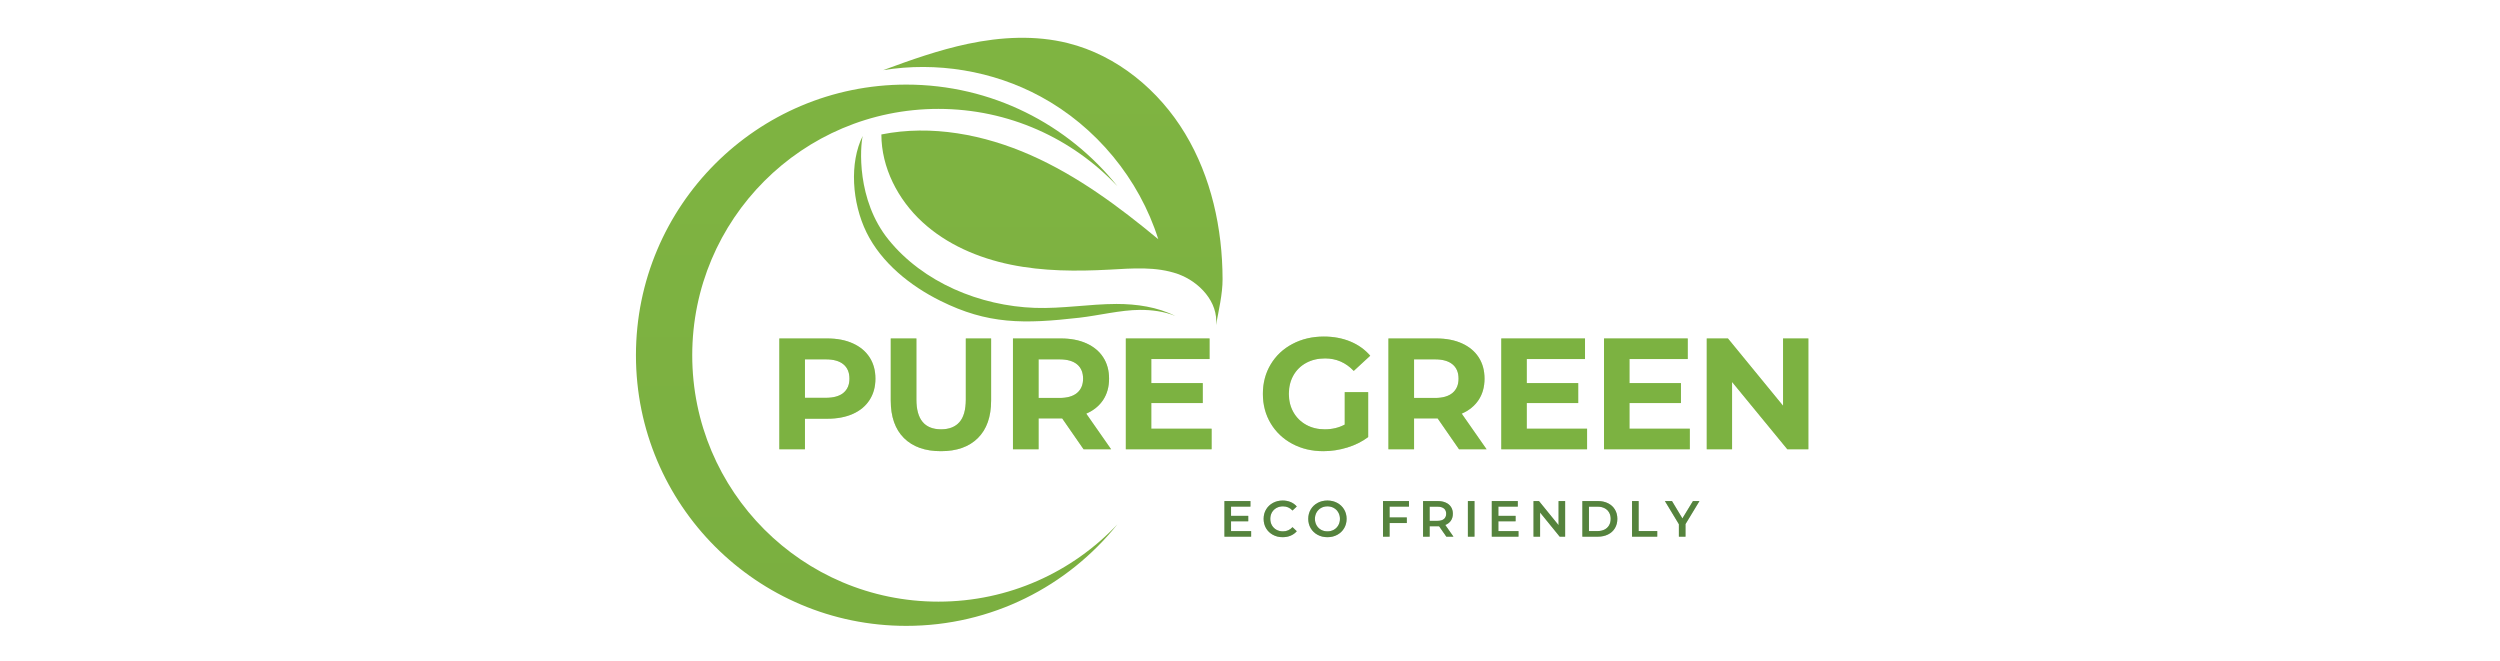<svg xmlns="http://www.w3.org/2000/svg" xmlns:xlink="http://www.w3.org/1999/xlink" width="2000" zoomAndPan="magnify" viewBox="0 0 1500 396.75" height="529" preserveAspectRatio="xMidYMid meet"><defs><g></g><clipPath id="be9f5558ed"><path d="M 381.434 50 L 671 50 L 671 375.523 L 381.434 375.523 Z M 381.434 50 " clip-rule="nonzero"></path></clipPath><clipPath id="1bad2c12d9"><path d="M 563.02 360.984 C 481.465 360.984 415.344 294.797 415.344 213.16 C 415.344 131.523 481.465 65.336 563.02 65.336 C 605.348 65.336 643.477 83.133 670.41 111.684 C 640.68 74.539 595.023 50.758 543.766 50.758 C 454.191 50.758 381.566 123.457 381.566 213.16 C 381.566 302.859 454.191 375.523 543.766 375.523 C 594.984 375.523 640.68 351.746 670.41 314.637 C 643.477 343.188 605.348 360.984 563.02 360.984 Z M 563.02 360.984 " clip-rule="nonzero"></path></clipPath><linearGradient x1="14623" gradientTransform="matrix(-0.378, 0, 0, 0.379, 6057.421, 22.663)" y1="74.2" x2="14623" gradientUnits="userSpaceOnUse" y2="931.9" id="7806a057b1"><stop stop-opacity="1" stop-color="rgb(49.623%, 70.369%, 25.41%)" offset="0"></stop><stop stop-opacity="1" stop-color="rgb(49.521%, 70.251%, 25.401%)" offset="0.125"></stop><stop stop-opacity="1" stop-color="rgb(49.319%, 70.015%, 25.383%)" offset="0.25"></stop><stop stop-opacity="1" stop-color="rgb(49.117%, 69.78%, 25.363%)" offset="0.375"></stop><stop stop-opacity="1" stop-color="rgb(48.914%, 69.545%, 25.345%)" offset="0.5"></stop><stop stop-opacity="1" stop-color="rgb(48.711%, 69.308%, 25.327%)" offset="0.625"></stop><stop stop-opacity="1" stop-color="rgb(48.509%, 69.073%, 25.307%)" offset="0.75"></stop><stop stop-opacity="1" stop-color="rgb(48.306%, 68.839%, 25.288%)" offset="0.875"></stop><stop stop-opacity="1" stop-color="rgb(48.103%, 68.604%, 25.27%)" offset="1"></stop></linearGradient><clipPath id="0ef8530bc4"><path d="M 528 22 L 733.711 22 L 733.711 196 L 528 196 Z M 528 22 " clip-rule="nonzero"></path></clipPath><clipPath id="b5468bcf3d"><path d="M 733.543 167.457 C 733.469 137.051 726.773 106.23 711.074 80.18 C 695.414 54.129 670.223 33.227 640.754 25.883 C 621.199 20.996 600.508 22.133 580.762 26.297 C 563.398 29.973 546.602 35.914 529.922 42.086 C 561.922 36.898 595.629 42.391 624.188 57.84 C 657.586 75.863 683.535 107.289 694.961 143.527 C 671.355 123.949 646.43 105.473 618.438 93.09 C 590.406 80.711 558.859 74.652 528.824 80.672 C 528.824 100.551 538.734 119.711 553.375 133.191 C 567.977 146.668 586.926 154.773 606.406 158.785 C 625.891 162.801 645.938 162.836 665.758 161.777 C 679.488 161.02 693.711 159.809 706.688 164.391 C 719.66 168.973 731.125 181.355 729.609 195.023 C 731.199 186.238 733.582 176.395 733.543 167.457 Z M 733.543 167.457 " clip-rule="nonzero"></path></clipPath><linearGradient x1="14344.91" gradientTransform="matrix(-0.378, 0, 0, 0.379, 6057.421, 22.663)" y1="-4.4" x2="14344.91" gradientUnits="userSpaceOnUse" y2="455.2" id="3360336e41"><stop stop-opacity="1" stop-color="rgb(49.773%, 70.541%, 25.424%)" offset="0"></stop><stop stop-opacity="1" stop-color="rgb(49.663%, 70.415%, 25.414%)" offset="0.25"></stop><stop stop-opacity="1" stop-color="rgb(49.446%, 70.163%, 25.394%)" offset="0.5"></stop><stop stop-opacity="1" stop-color="rgb(49.229%, 69.91%, 25.374%)" offset="0.75"></stop><stop stop-opacity="1" stop-color="rgb(49.011%, 69.658%, 25.354%)" offset="1"></stop></linearGradient><clipPath id="5c0a0c24eb"><path d="M 512 81 L 706 81 L 706 193 L 512 193 Z M 512 81 " clip-rule="nonzero"></path></clipPath><clipPath id="3b1e37db6b"><path d="M 620.973 184.723 C 588.023 183.586 553.902 169.504 533.137 143.828 C 513.77 119.898 516.113 87.902 517.629 81.582 C 509.57 97.672 511.16 121.602 519.898 139.438 C 528.824 157.613 546.113 171.508 564.23 180.484 C 592.676 194.645 614.164 194.453 647.641 190.629 C 658.91 189.344 672.566 185.973 683.914 185.934 C 690.988 185.898 698.555 186.844 705.137 189.57 C 694.543 184.195 681.984 182.375 669.918 182.375 C 653.578 182.414 637.312 185.293 620.973 184.723 Z M 620.973 184.723 " clip-rule="nonzero"></path></clipPath><linearGradient x1="14404.208" gradientTransform="matrix(-0.378, 0, 0, 0.379, 6057.421, 22.663)" y1="155.6" x2="14404.208" gradientUnits="userSpaceOnUse" y2="454.2" id="bb63c3affc"><stop stop-opacity="1" stop-color="rgb(49.469%, 70.19%, 25.397%)" offset="0"></stop><stop stop-opacity="1" stop-color="rgb(49.329%, 70.026%, 25.383%)" offset="0.5"></stop><stop stop-opacity="1" stop-color="rgb(49.046%, 69.698%, 25.357%)" offset="1"></stop></linearGradient></defs><g clip-path="url(#be9f5558ed)"><g clip-path="url(#1bad2c12d9)"><path fill="url(#7806a057b1)" d="M 670.41 50.758 L 670.41 375.523 L 381.566 375.523 L 381.566 50.758 Z M 670.41 50.758 " fill-rule="nonzero"></path></g></g><g clip-path="url(#0ef8530bc4)"><g clip-path="url(#b5468bcf3d)"><path fill="url(#3360336e41)" d="M 733.582 20.996 L 733.582 195.023 L 528.824 195.023 L 528.824 20.996 Z M 733.582 20.996 " fill-rule="nonzero"></path></g></g><g clip-path="url(#5c0a0c24eb)"><g clip-path="url(#3b1e37db6b)"><path fill="url(#bb63c3affc)" d="M 705.137 81.582 L 705.137 194.645 L 509.57 194.645 L 509.57 81.582 Z M 705.137 81.582 " fill-rule="nonzero"></path></g></g><g fill="#7cb241" fill-opacity="0.4"><g transform="translate(459.705, 269.561)"><g><path d="M 36.656 -66.484 C 42.551 -66.484 47.664 -65.5 52 -63.531 C 56.344 -61.57 59.688 -58.785 62.031 -55.172 C 64.375 -51.566 65.547 -47.297 65.547 -42.359 C 65.547 -37.484 64.375 -33.223 62.031 -29.578 C 59.688 -25.941 56.344 -23.156 52 -21.219 C 47.664 -19.289 42.551 -18.328 36.656 -18.328 L 23.266 -18.328 L 23.266 0 L 7.891 0 L 7.891 -66.484 Z M 35.812 -30.875 C 40.438 -30.875 43.953 -31.867 46.359 -33.859 C 48.766 -35.859 49.969 -38.691 49.969 -42.359 C 49.969 -46.098 48.766 -48.961 46.359 -50.953 C 43.953 -52.953 40.438 -53.953 35.812 -53.953 L 23.266 -53.953 L 23.266 -30.875 Z M 35.812 -30.875 "></path></g></g></g><g fill="#7cb241" fill-opacity="0.4"><g transform="translate(527.137, 269.561)"><g><path d="M 37.422 1.141 C 27.922 1.141 20.523 -1.484 15.234 -6.734 C 9.953 -11.992 7.312 -19.5 7.312 -29.25 L 7.312 -66.484 L 22.703 -66.484 L 22.703 -29.828 C 22.703 -17.922 27.641 -11.969 37.516 -11.969 C 42.328 -11.969 46 -13.406 48.531 -16.281 C 51.07 -19.164 52.344 -23.68 52.344 -29.828 L 52.344 -66.484 L 67.531 -66.484 L 67.531 -29.25 C 67.531 -19.5 64.883 -11.992 59.594 -6.734 C 54.312 -1.484 46.922 1.141 37.422 1.141 Z M 37.422 1.141 "></path></g></g></g><g fill="#7cb241" fill-opacity="0.4"><g transform="translate(599.887, 269.561)"><g><path d="M 50.25 0 L 37.422 -18.516 L 23.266 -18.516 L 23.266 0 L 7.891 0 L 7.891 -66.484 L 36.656 -66.484 C 42.551 -66.484 47.664 -65.5 52 -63.531 C 56.344 -61.57 59.688 -58.785 62.031 -55.172 C 64.375 -51.566 65.547 -47.297 65.547 -42.359 C 65.547 -37.422 64.359 -33.16 61.984 -29.578 C 59.609 -26.004 56.234 -23.27 51.859 -21.375 L 66.781 0 Z M 49.969 -42.359 C 49.969 -46.098 48.766 -48.961 46.359 -50.953 C 43.953 -52.953 40.438 -53.953 35.812 -53.953 L 23.266 -53.953 L 23.266 -30.781 L 35.812 -30.781 C 40.438 -30.781 43.953 -31.789 46.359 -33.812 C 48.766 -35.844 49.969 -38.691 49.969 -42.359 Z M 49.969 -42.359 "></path></g></g></g><g fill="#7cb241" fill-opacity="0.4"><g transform="translate(667.603, 269.561)"><g><path d="M 59.359 -12.344 L 59.359 0 L 7.891 0 L 7.891 -66.484 L 58.125 -66.484 L 58.125 -54.141 L 23.172 -54.141 L 23.172 -39.703 L 54.047 -39.703 L 54.047 -27.734 L 23.172 -27.734 L 23.172 -12.344 Z M 59.359 -12.344 "></path></g></g></g><g fill="#7cb241" fill-opacity="0.4"><g transform="translate(729.241, 269.561)"><g></g></g></g><g fill="#7cb241" fill-opacity="0.4"><g transform="translate(754.029, 269.561)"><g><path d="M 52.812 -34.297 L 66.875 -34.297 L 66.875 -7.312 C 63.258 -4.594 59.078 -2.504 54.328 -1.047 C 49.578 0.41 44.797 1.141 39.984 1.141 C 33.086 1.141 26.883 -0.328 21.375 -3.266 C 15.863 -6.211 11.539 -10.297 8.406 -15.516 C 5.27 -20.742 3.703 -26.656 3.703 -33.25 C 3.703 -39.832 5.27 -45.734 8.406 -50.953 C 11.539 -56.18 15.895 -60.266 21.469 -63.203 C 27.039 -66.148 33.305 -67.625 40.266 -67.625 C 46.098 -67.625 51.391 -66.641 56.141 -64.672 C 60.891 -62.711 64.879 -59.867 68.109 -56.141 L 58.219 -47.016 C 53.469 -52.016 47.738 -54.516 41.031 -54.516 C 36.789 -54.516 33.023 -53.629 29.734 -51.859 C 26.441 -50.086 23.875 -47.586 22.031 -44.359 C 20.195 -41.129 19.281 -37.426 19.281 -33.25 C 19.281 -29.133 20.195 -25.457 22.031 -22.219 C 23.875 -18.988 26.426 -16.473 29.688 -14.672 C 32.945 -12.867 36.664 -11.969 40.844 -11.969 C 45.27 -11.969 49.258 -12.914 52.812 -14.812 Z M 52.812 -34.297 "></path></g></g></g><g fill="#7cb241" fill-opacity="0.4"><g transform="translate(825.165, 269.561)"><g><path d="M 50.25 0 L 37.422 -18.516 L 23.266 -18.516 L 23.266 0 L 7.891 0 L 7.891 -66.484 L 36.656 -66.484 C 42.551 -66.484 47.664 -65.5 52 -63.531 C 56.344 -61.57 59.688 -58.785 62.031 -55.172 C 64.375 -51.566 65.547 -47.297 65.547 -42.359 C 65.547 -37.422 64.359 -33.16 61.984 -29.578 C 59.609 -26.004 56.234 -23.27 51.859 -21.375 L 66.781 0 Z M 49.969 -42.359 C 49.969 -46.098 48.766 -48.961 46.359 -50.953 C 43.953 -52.953 40.438 -53.953 35.812 -53.953 L 23.266 -53.953 L 23.266 -30.781 L 35.812 -30.781 C 40.438 -30.781 43.953 -31.789 46.359 -33.812 C 48.766 -35.844 49.969 -38.691 49.969 -42.359 Z M 49.969 -42.359 "></path></g></g></g><g fill="#7cb241" fill-opacity="0.4"><g transform="translate(892.881, 269.561)"><g><path d="M 59.359 -12.344 L 59.359 0 L 7.891 0 L 7.891 -66.484 L 58.125 -66.484 L 58.125 -54.141 L 23.172 -54.141 L 23.172 -39.703 L 54.047 -39.703 L 54.047 -27.734 L 23.172 -27.734 L 23.172 -12.344 Z M 59.359 -12.344 "></path></g></g></g><g fill="#7cb241" fill-opacity="0.4"><g transform="translate(954.519, 269.561)"><g><path d="M 59.359 -12.344 L 59.359 0 L 7.891 0 L 7.891 -66.484 L 58.125 -66.484 L 58.125 -54.141 L 23.172 -54.141 L 23.172 -39.703 L 54.047 -39.703 L 54.047 -27.734 L 23.172 -27.734 L 23.172 -12.344 Z M 59.359 -12.344 "></path></g></g></g><g fill="#7cb241" fill-opacity="0.4"><g transform="translate(1016.157, 269.561)"><g><path d="M 68.859 -66.484 L 68.859 0 L 56.234 0 L 23.078 -40.375 L 23.078 0 L 7.891 0 L 7.891 -66.484 L 20.609 -66.484 L 53.672 -26.125 L 53.672 -66.484 Z M 68.859 -66.484 "></path></g></g></g><g fill="#7cb241" fill-opacity="1"><g transform="translate(459.705, 269.561)"><g><path d="M 36.656 -66.484 C 42.551 -66.484 47.664 -65.5 52 -63.531 C 56.344 -61.57 59.688 -58.785 62.031 -55.172 C 64.375 -51.566 65.547 -47.297 65.547 -42.359 C 65.547 -37.484 64.375 -33.223 62.031 -29.578 C 59.688 -25.941 56.344 -23.156 52 -21.219 C 47.664 -19.289 42.551 -18.328 36.656 -18.328 L 23.266 -18.328 L 23.266 0 L 7.891 0 L 7.891 -66.484 Z M 35.812 -30.875 C 40.438 -30.875 43.953 -31.867 46.359 -33.859 C 48.766 -35.859 49.969 -38.691 49.969 -42.359 C 49.969 -46.098 48.766 -48.961 46.359 -50.953 C 43.953 -52.953 40.438 -53.953 35.812 -53.953 L 23.266 -53.953 L 23.266 -30.875 Z M 35.812 -30.875 "></path></g></g></g><g fill="#7cb241" fill-opacity="1"><g transform="translate(527.137, 269.561)"><g><path d="M 37.422 1.141 C 27.922 1.141 20.523 -1.484 15.234 -6.734 C 9.953 -11.992 7.312 -19.5 7.312 -29.25 L 7.312 -66.484 L 22.703 -66.484 L 22.703 -29.828 C 22.703 -17.922 27.641 -11.969 37.516 -11.969 C 42.328 -11.969 46 -13.406 48.531 -16.281 C 51.07 -19.164 52.344 -23.68 52.344 -29.828 L 52.344 -66.484 L 67.531 -66.484 L 67.531 -29.25 C 67.531 -19.5 64.883 -11.992 59.594 -6.734 C 54.312 -1.484 46.922 1.141 37.422 1.141 Z M 37.422 1.141 "></path></g></g></g><g fill="#7cb241" fill-opacity="1"><g transform="translate(599.887, 269.561)"><g><path d="M 50.25 0 L 37.422 -18.516 L 23.266 -18.516 L 23.266 0 L 7.891 0 L 7.891 -66.484 L 36.656 -66.484 C 42.551 -66.484 47.664 -65.5 52 -63.531 C 56.344 -61.57 59.688 -58.785 62.031 -55.172 C 64.375 -51.566 65.547 -47.297 65.547 -42.359 C 65.547 -37.422 64.359 -33.16 61.984 -29.578 C 59.609 -26.004 56.234 -23.27 51.859 -21.375 L 66.781 0 Z M 49.969 -42.359 C 49.969 -46.098 48.766 -48.961 46.359 -50.953 C 43.953 -52.953 40.438 -53.953 35.812 -53.953 L 23.266 -53.953 L 23.266 -30.781 L 35.812 -30.781 C 40.438 -30.781 43.953 -31.789 46.359 -33.812 C 48.766 -35.844 49.969 -38.691 49.969 -42.359 Z M 49.969 -42.359 "></path></g></g></g><g fill="#7cb241" fill-opacity="1"><g transform="translate(667.603, 269.561)"><g><path d="M 59.359 -12.344 L 59.359 0 L 7.891 0 L 7.891 -66.484 L 58.125 -66.484 L 58.125 -54.141 L 23.172 -54.141 L 23.172 -39.703 L 54.047 -39.703 L 54.047 -27.734 L 23.172 -27.734 L 23.172 -12.344 Z M 59.359 -12.344 "></path></g></g></g><g fill="#7cb241" fill-opacity="1"><g transform="translate(729.241, 269.561)"><g></g></g></g><g fill="#7cb241" fill-opacity="1"><g transform="translate(754.029, 269.561)"><g><path d="M 52.812 -34.297 L 66.875 -34.297 L 66.875 -7.312 C 63.258 -4.594 59.078 -2.504 54.328 -1.047 C 49.578 0.41 44.797 1.141 39.984 1.141 C 33.086 1.141 26.883 -0.328 21.375 -3.266 C 15.863 -6.211 11.539 -10.297 8.406 -15.516 C 5.27 -20.742 3.703 -26.656 3.703 -33.25 C 3.703 -39.832 5.27 -45.734 8.406 -50.953 C 11.539 -56.18 15.895 -60.266 21.469 -63.203 C 27.039 -66.148 33.305 -67.625 40.266 -67.625 C 46.098 -67.625 51.391 -66.641 56.141 -64.672 C 60.891 -62.711 64.879 -59.867 68.109 -56.141 L 58.219 -47.016 C 53.469 -52.016 47.738 -54.516 41.031 -54.516 C 36.789 -54.516 33.023 -53.629 29.734 -51.859 C 26.441 -50.086 23.875 -47.586 22.031 -44.359 C 20.195 -41.129 19.281 -37.426 19.281 -33.25 C 19.281 -29.133 20.195 -25.457 22.031 -22.219 C 23.875 -18.988 26.426 -16.473 29.688 -14.672 C 32.945 -12.867 36.664 -11.969 40.844 -11.969 C 45.27 -11.969 49.258 -12.914 52.812 -14.812 Z M 52.812 -34.297 "></path></g></g></g><g fill="#7cb241" fill-opacity="1"><g transform="translate(825.165, 269.561)"><g><path d="M 50.25 0 L 37.422 -18.516 L 23.266 -18.516 L 23.266 0 L 7.891 0 L 7.891 -66.484 L 36.656 -66.484 C 42.551 -66.484 47.664 -65.5 52 -63.531 C 56.344 -61.57 59.688 -58.785 62.031 -55.172 C 64.375 -51.566 65.547 -47.297 65.547 -42.359 C 65.547 -37.422 64.359 -33.16 61.984 -29.578 C 59.609 -26.004 56.234 -23.27 51.859 -21.375 L 66.781 0 Z M 49.969 -42.359 C 49.969 -46.098 48.766 -48.961 46.359 -50.953 C 43.953 -52.953 40.438 -53.953 35.812 -53.953 L 23.266 -53.953 L 23.266 -30.781 L 35.812 -30.781 C 40.438 -30.781 43.953 -31.789 46.359 -33.812 C 48.766 -35.844 49.969 -38.691 49.969 -42.359 Z M 49.969 -42.359 "></path></g></g></g><g fill="#7cb241" fill-opacity="1"><g transform="translate(892.881, 269.561)"><g><path d="M 59.359 -12.344 L 59.359 0 L 7.891 0 L 7.891 -66.484 L 58.125 -66.484 L 58.125 -54.141 L 23.172 -54.141 L 23.172 -39.703 L 54.047 -39.703 L 54.047 -27.734 L 23.172 -27.734 L 23.172 -12.344 Z M 59.359 -12.344 "></path></g></g></g><g fill="#7cb241" fill-opacity="1"><g transform="translate(954.519, 269.561)"><g><path d="M 59.359 -12.344 L 59.359 0 L 7.891 0 L 7.891 -66.484 L 58.125 -66.484 L 58.125 -54.141 L 23.172 -54.141 L 23.172 -39.703 L 54.047 -39.703 L 54.047 -27.734 L 23.172 -27.734 L 23.172 -12.344 Z M 59.359 -12.344 "></path></g></g></g><g fill="#7cb241" fill-opacity="1"><g transform="translate(1016.157, 269.561)"><g><path d="M 68.859 -66.484 L 68.859 0 L 56.234 0 L 23.078 -40.375 L 23.078 0 L 7.891 0 L 7.891 -66.484 L 20.609 -66.484 L 53.672 -26.125 L 53.672 -66.484 Z M 68.859 -66.484 "></path></g></g></g><g fill="#55833d" fill-opacity="0.4"><g transform="translate(731.792, 321.994)"><g><path d="M 18.891 -3.328 L 18.891 0 L 2.875 0 L 2.875 -21.359 L 18.469 -21.359 L 18.469 -18.031 L 6.828 -18.031 L 6.828 -12.484 L 17.156 -12.484 L 17.156 -9.219 L 6.828 -9.219 L 6.828 -3.328 Z M 18.891 -3.328 "></path></g></g></g><g fill="#55833d" fill-opacity="0.4"><g transform="translate(756.833, 321.994)"><g><path d="M 12.75 0.312 C 10.594 0.312 8.645 -0.16 6.906 -1.109 C 5.164 -2.055 3.801 -3.363 2.812 -5.031 C 1.832 -6.695 1.344 -8.582 1.344 -10.688 C 1.344 -12.781 1.836 -14.66 2.828 -16.328 C 3.828 -17.992 5.195 -19.301 6.938 -20.25 C 8.676 -21.195 10.625 -21.672 12.781 -21.672 C 14.531 -21.672 16.129 -21.363 17.578 -20.75 C 19.023 -20.133 20.242 -19.25 21.234 -18.094 L 18.672 -15.688 C 17.129 -17.352 15.227 -18.188 12.969 -18.188 C 11.5 -18.188 10.188 -17.863 9.031 -17.219 C 7.875 -16.582 6.969 -15.691 6.312 -14.547 C 5.664 -13.41 5.344 -12.125 5.344 -10.688 C 5.344 -9.238 5.664 -7.941 6.312 -6.797 C 6.969 -5.66 7.875 -4.77 9.031 -4.125 C 10.188 -3.488 11.5 -3.172 12.969 -3.172 C 15.227 -3.172 17.129 -4.016 18.672 -5.703 L 21.234 -3.266 C 20.242 -2.109 19.02 -1.223 17.562 -0.609 C 16.102 0.004 14.5 0.312 12.75 0.312 Z M 12.75 0.312 "></path></g></g></g><g fill="#55833d" fill-opacity="0.4"><g transform="translate(783.612, 321.994)"><g><path d="M 12.844 0.312 C 10.664 0.312 8.703 -0.16 6.953 -1.109 C 5.203 -2.055 3.828 -3.367 2.828 -5.047 C 1.836 -6.723 1.344 -8.602 1.344 -10.688 C 1.344 -12.758 1.836 -14.633 2.828 -16.312 C 3.828 -17.988 5.203 -19.301 6.953 -20.25 C 8.703 -21.195 10.664 -21.672 12.844 -21.672 C 15.02 -21.672 16.984 -21.195 18.734 -20.25 C 20.484 -19.301 21.852 -17.992 22.844 -16.328 C 23.844 -14.66 24.344 -12.781 24.344 -10.688 C 24.344 -8.582 23.844 -6.695 22.844 -5.031 C 21.852 -3.363 20.484 -2.055 18.734 -1.109 C 16.984 -0.16 15.02 0.312 12.844 0.312 Z M 12.844 -3.172 C 14.27 -3.172 15.551 -3.488 16.688 -4.125 C 17.832 -4.77 18.727 -5.664 19.375 -6.812 C 20.031 -7.969 20.359 -9.258 20.359 -10.688 C 20.359 -12.102 20.031 -13.383 19.375 -14.531 C 18.727 -15.688 17.832 -16.582 16.688 -17.219 C 15.551 -17.863 14.27 -18.188 12.844 -18.188 C 11.426 -18.188 10.145 -17.863 9 -17.219 C 7.863 -16.582 6.969 -15.688 6.312 -14.531 C 5.664 -13.383 5.344 -12.102 5.344 -10.688 C 5.344 -9.258 5.664 -7.969 6.312 -6.812 C 6.969 -5.664 7.863 -4.77 9 -4.125 C 10.145 -3.488 11.426 -3.172 12.844 -3.172 Z M 12.844 -3.172 "></path></g></g></g><g fill="#55833d" fill-opacity="0.4"><g transform="translate(813.899, 321.994)"><g></g></g></g><g fill="#55833d" fill-opacity="0.4"><g transform="translate(826.924, 321.994)"><g><path d="M 6.828 -18.031 L 6.828 -11.531 L 17.156 -11.531 L 17.156 -8.172 L 6.828 -8.172 L 6.828 0 L 2.875 0 L 2.875 -21.359 L 18.469 -21.359 L 18.469 -18.031 Z M 6.828 -18.031 "></path></g></g></g><g fill="#55833d" fill-opacity="0.4"><g transform="translate(850.959, 321.994)"><g><path d="M 16.844 0 L 12.484 -6.25 C 12.297 -6.227 12.02 -6.219 11.656 -6.219 L 6.828 -6.219 L 6.828 0 L 2.875 0 L 2.875 -21.359 L 11.656 -21.359 C 13.508 -21.359 15.117 -21.051 16.484 -20.438 C 17.859 -19.832 18.91 -18.957 19.641 -17.812 C 20.379 -16.676 20.75 -15.328 20.75 -13.766 C 20.75 -12.16 20.359 -10.773 19.578 -9.609 C 18.797 -8.453 17.672 -7.586 16.203 -7.016 L 21.109 0 Z M 16.75 -13.766 C 16.75 -15.129 16.301 -16.176 15.406 -16.906 C 14.508 -17.633 13.195 -18 11.469 -18 L 6.828 -18 L 6.828 -9.484 L 11.469 -9.484 C 13.195 -9.484 14.508 -9.852 15.406 -10.594 C 16.301 -11.344 16.75 -12.398 16.75 -13.766 Z M 16.75 -13.766 "></path></g></g></g><g fill="#55833d" fill-opacity="0.4"><g transform="translate(877.86, 321.994)"><g><path d="M 2.875 -21.359 L 6.828 -21.359 L 6.828 0 L 2.875 0 Z M 2.875 -21.359 "></path></g></g></g><g fill="#55833d" fill-opacity="0.4"><g transform="translate(892.197, 321.994)"><g><path d="M 18.891 -3.328 L 18.891 0 L 2.875 0 L 2.875 -21.359 L 18.469 -21.359 L 18.469 -18.031 L 6.828 -18.031 L 6.828 -12.484 L 17.156 -12.484 L 17.156 -9.219 L 6.828 -9.219 L 6.828 -3.328 Z M 18.891 -3.328 "></path></g></g></g><g fill="#55833d" fill-opacity="0.4"><g transform="translate(917.238, 321.994)"><g><path d="M 21.844 -21.359 L 21.844 0 L 18.578 0 L 6.812 -14.469 L 6.812 0 L 2.875 0 L 2.875 -21.359 L 6.141 -21.359 L 17.906 -6.891 L 17.906 -21.359 Z M 21.844 -21.359 "></path></g></g></g><g fill="#55833d" fill-opacity="0.4"><g transform="translate(946.549, 321.994)"><g><path d="M 2.875 -21.359 L 12.203 -21.359 C 14.484 -21.359 16.508 -20.914 18.281 -20.031 C 20.051 -19.145 21.422 -17.895 22.391 -16.281 C 23.367 -14.664 23.859 -12.801 23.859 -10.688 C 23.859 -8.562 23.367 -6.691 22.391 -5.078 C 21.422 -3.461 20.051 -2.211 18.281 -1.328 C 16.508 -0.441 14.484 0 12.203 0 L 2.875 0 Z M 12.016 -3.359 C 13.586 -3.359 14.969 -3.656 16.156 -4.25 C 17.344 -4.852 18.254 -5.707 18.891 -6.812 C 19.535 -7.926 19.859 -9.219 19.859 -10.688 C 19.859 -12.145 19.535 -13.426 18.891 -14.531 C 18.254 -15.645 17.344 -16.5 16.156 -17.094 C 14.969 -17.695 13.586 -18 12.016 -18 L 6.828 -18 L 6.828 -3.359 Z M 12.016 -3.359 "></path></g></g></g><g fill="#55833d" fill-opacity="0.4"><g transform="translate(976.347, 321.994)"><g><path d="M 2.875 -21.359 L 6.828 -21.359 L 6.828 -3.359 L 18 -3.359 L 18 0 L 2.875 0 Z M 2.875 -21.359 "></path></g></g></g><g fill="#55833d" fill-opacity="0.4"><g transform="translate(999.223, 321.994)"><g><path d="M 12.078 -7.531 L 12.078 0 L 8.109 0 L 8.109 -7.469 L -0.281 -21.359 L 3.969 -21.359 L 10.219 -10.953 L 16.547 -21.359 L 20.453 -21.359 Z M 12.078 -7.531 "></path></g></g></g><g fill="#55833d" fill-opacity="1"><g transform="translate(731.792, 321.994)"><g><path d="M 18.891 -3.328 L 18.891 0 L 2.875 0 L 2.875 -21.359 L 18.469 -21.359 L 18.469 -18.031 L 6.828 -18.031 L 6.828 -12.484 L 17.156 -12.484 L 17.156 -9.219 L 6.828 -9.219 L 6.828 -3.328 Z M 18.891 -3.328 "></path></g></g></g><g fill="#55833d" fill-opacity="1"><g transform="translate(756.833, 321.994)"><g><path d="M 12.75 0.312 C 10.594 0.312 8.645 -0.16 6.906 -1.109 C 5.164 -2.055 3.801 -3.363 2.812 -5.031 C 1.832 -6.695 1.344 -8.582 1.344 -10.688 C 1.344 -12.781 1.836 -14.66 2.828 -16.328 C 3.828 -17.992 5.195 -19.301 6.938 -20.25 C 8.676 -21.195 10.625 -21.672 12.781 -21.672 C 14.531 -21.672 16.129 -21.363 17.578 -20.75 C 19.023 -20.133 20.242 -19.25 21.234 -18.094 L 18.672 -15.688 C 17.129 -17.352 15.227 -18.188 12.969 -18.188 C 11.5 -18.188 10.188 -17.863 9.031 -17.219 C 7.875 -16.582 6.969 -15.691 6.312 -14.547 C 5.664 -13.41 5.344 -12.125 5.344 -10.688 C 5.344 -9.238 5.664 -7.941 6.312 -6.797 C 6.969 -5.66 7.875 -4.77 9.031 -4.125 C 10.188 -3.488 11.5 -3.172 12.969 -3.172 C 15.227 -3.172 17.129 -4.016 18.672 -5.703 L 21.234 -3.266 C 20.242 -2.109 19.02 -1.223 17.562 -0.609 C 16.102 0.004 14.5 0.312 12.75 0.312 Z M 12.75 0.312 "></path></g></g></g><g fill="#55833d" fill-opacity="1"><g transform="translate(783.612, 321.994)"><g><path d="M 12.844 0.312 C 10.664 0.312 8.703 -0.16 6.953 -1.109 C 5.203 -2.055 3.828 -3.367 2.828 -5.047 C 1.836 -6.723 1.344 -8.602 1.344 -10.688 C 1.344 -12.758 1.836 -14.633 2.828 -16.312 C 3.828 -17.988 5.203 -19.301 6.953 -20.25 C 8.703 -21.195 10.664 -21.672 12.844 -21.672 C 15.02 -21.672 16.984 -21.195 18.734 -20.25 C 20.484 -19.301 21.852 -17.992 22.844 -16.328 C 23.844 -14.66 24.344 -12.781 24.344 -10.688 C 24.344 -8.582 23.844 -6.695 22.844 -5.031 C 21.852 -3.363 20.484 -2.055 18.734 -1.109 C 16.984 -0.16 15.02 0.312 12.844 0.312 Z M 12.844 -3.172 C 14.27 -3.172 15.551 -3.488 16.688 -4.125 C 17.832 -4.77 18.727 -5.664 19.375 -6.812 C 20.031 -7.969 20.359 -9.258 20.359 -10.688 C 20.359 -12.102 20.031 -13.383 19.375 -14.531 C 18.727 -15.688 17.832 -16.582 16.688 -17.219 C 15.551 -17.863 14.27 -18.188 12.844 -18.188 C 11.426 -18.188 10.145 -17.863 9 -17.219 C 7.863 -16.582 6.969 -15.688 6.312 -14.531 C 5.664 -13.383 5.344 -12.102 5.344 -10.688 C 5.344 -9.258 5.664 -7.969 6.312 -6.812 C 6.969 -5.664 7.863 -4.77 9 -4.125 C 10.145 -3.488 11.426 -3.172 12.844 -3.172 Z M 12.844 -3.172 "></path></g></g></g><g fill="#55833d" fill-opacity="1"><g transform="translate(813.899, 321.994)"><g></g></g></g><g fill="#55833d" fill-opacity="1"><g transform="translate(826.924, 321.994)"><g><path d="M 6.828 -18.031 L 6.828 -11.531 L 17.156 -11.531 L 17.156 -8.172 L 6.828 -8.172 L 6.828 0 L 2.875 0 L 2.875 -21.359 L 18.469 -21.359 L 18.469 -18.031 Z M 6.828 -18.031 "></path></g></g></g><g fill="#55833d" fill-opacity="1"><g transform="translate(850.959, 321.994)"><g><path d="M 16.844 0 L 12.484 -6.25 C 12.297 -6.227 12.02 -6.219 11.656 -6.219 L 6.828 -6.219 L 6.828 0 L 2.875 0 L 2.875 -21.359 L 11.656 -21.359 C 13.508 -21.359 15.117 -21.051 16.484 -20.438 C 17.859 -19.832 18.91 -18.957 19.641 -17.812 C 20.379 -16.676 20.75 -15.328 20.75 -13.766 C 20.75 -12.16 20.359 -10.773 19.578 -9.609 C 18.797 -8.453 17.672 -7.586 16.203 -7.016 L 21.109 0 Z M 16.75 -13.766 C 16.75 -15.129 16.301 -16.176 15.406 -16.906 C 14.508 -17.633 13.195 -18 11.469 -18 L 6.828 -18 L 6.828 -9.484 L 11.469 -9.484 C 13.195 -9.484 14.508 -9.852 15.406 -10.594 C 16.301 -11.344 16.75 -12.398 16.75 -13.766 Z M 16.75 -13.766 "></path></g></g></g><g fill="#55833d" fill-opacity="1"><g transform="translate(877.86, 321.994)"><g><path d="M 2.875 -21.359 L 6.828 -21.359 L 6.828 0 L 2.875 0 Z M 2.875 -21.359 "></path></g></g></g><g fill="#55833d" fill-opacity="1"><g transform="translate(892.197, 321.994)"><g><path d="M 18.891 -3.328 L 18.891 0 L 2.875 0 L 2.875 -21.359 L 18.469 -21.359 L 18.469 -18.031 L 6.828 -18.031 L 6.828 -12.484 L 17.156 -12.484 L 17.156 -9.219 L 6.828 -9.219 L 6.828 -3.328 Z M 18.891 -3.328 "></path></g></g></g><g fill="#55833d" fill-opacity="1"><g transform="translate(917.238, 321.994)"><g><path d="M 21.844 -21.359 L 21.844 0 L 18.578 0 L 6.812 -14.469 L 6.812 0 L 2.875 0 L 2.875 -21.359 L 6.141 -21.359 L 17.906 -6.891 L 17.906 -21.359 Z M 21.844 -21.359 "></path></g></g></g><g fill="#55833d" fill-opacity="1"><g transform="translate(946.549, 321.994)"><g><path d="M 2.875 -21.359 L 12.203 -21.359 C 14.484 -21.359 16.508 -20.914 18.281 -20.031 C 20.051 -19.145 21.422 -17.895 22.391 -16.281 C 23.367 -14.664 23.859 -12.801 23.859 -10.688 C 23.859 -8.562 23.367 -6.691 22.391 -5.078 C 21.422 -3.461 20.051 -2.211 18.281 -1.328 C 16.508 -0.441 14.484 0 12.203 0 L 2.875 0 Z M 12.016 -3.359 C 13.586 -3.359 14.969 -3.656 16.156 -4.25 C 17.344 -4.852 18.254 -5.707 18.891 -6.812 C 19.535 -7.926 19.859 -9.219 19.859 -10.688 C 19.859 -12.145 19.535 -13.426 18.891 -14.531 C 18.254 -15.645 17.344 -16.5 16.156 -17.094 C 14.969 -17.695 13.586 -18 12.016 -18 L 6.828 -18 L 6.828 -3.359 Z M 12.016 -3.359 "></path></g></g></g><g fill="#55833d" fill-opacity="1"><g transform="translate(976.347, 321.994)"><g><path d="M 2.875 -21.359 L 6.828 -21.359 L 6.828 -3.359 L 18 -3.359 L 18 0 L 2.875 0 Z M 2.875 -21.359 "></path></g></g></g><g fill="#55833d" fill-opacity="1"><g transform="translate(999.223, 321.994)"><g><path d="M 12.078 -7.531 L 12.078 0 L 8.109 0 L 8.109 -7.469 L -0.281 -21.359 L 3.969 -21.359 L 10.219 -10.953 L 16.547 -21.359 L 20.453 -21.359 Z M 12.078 -7.531 "></path></g></g></g></svg>